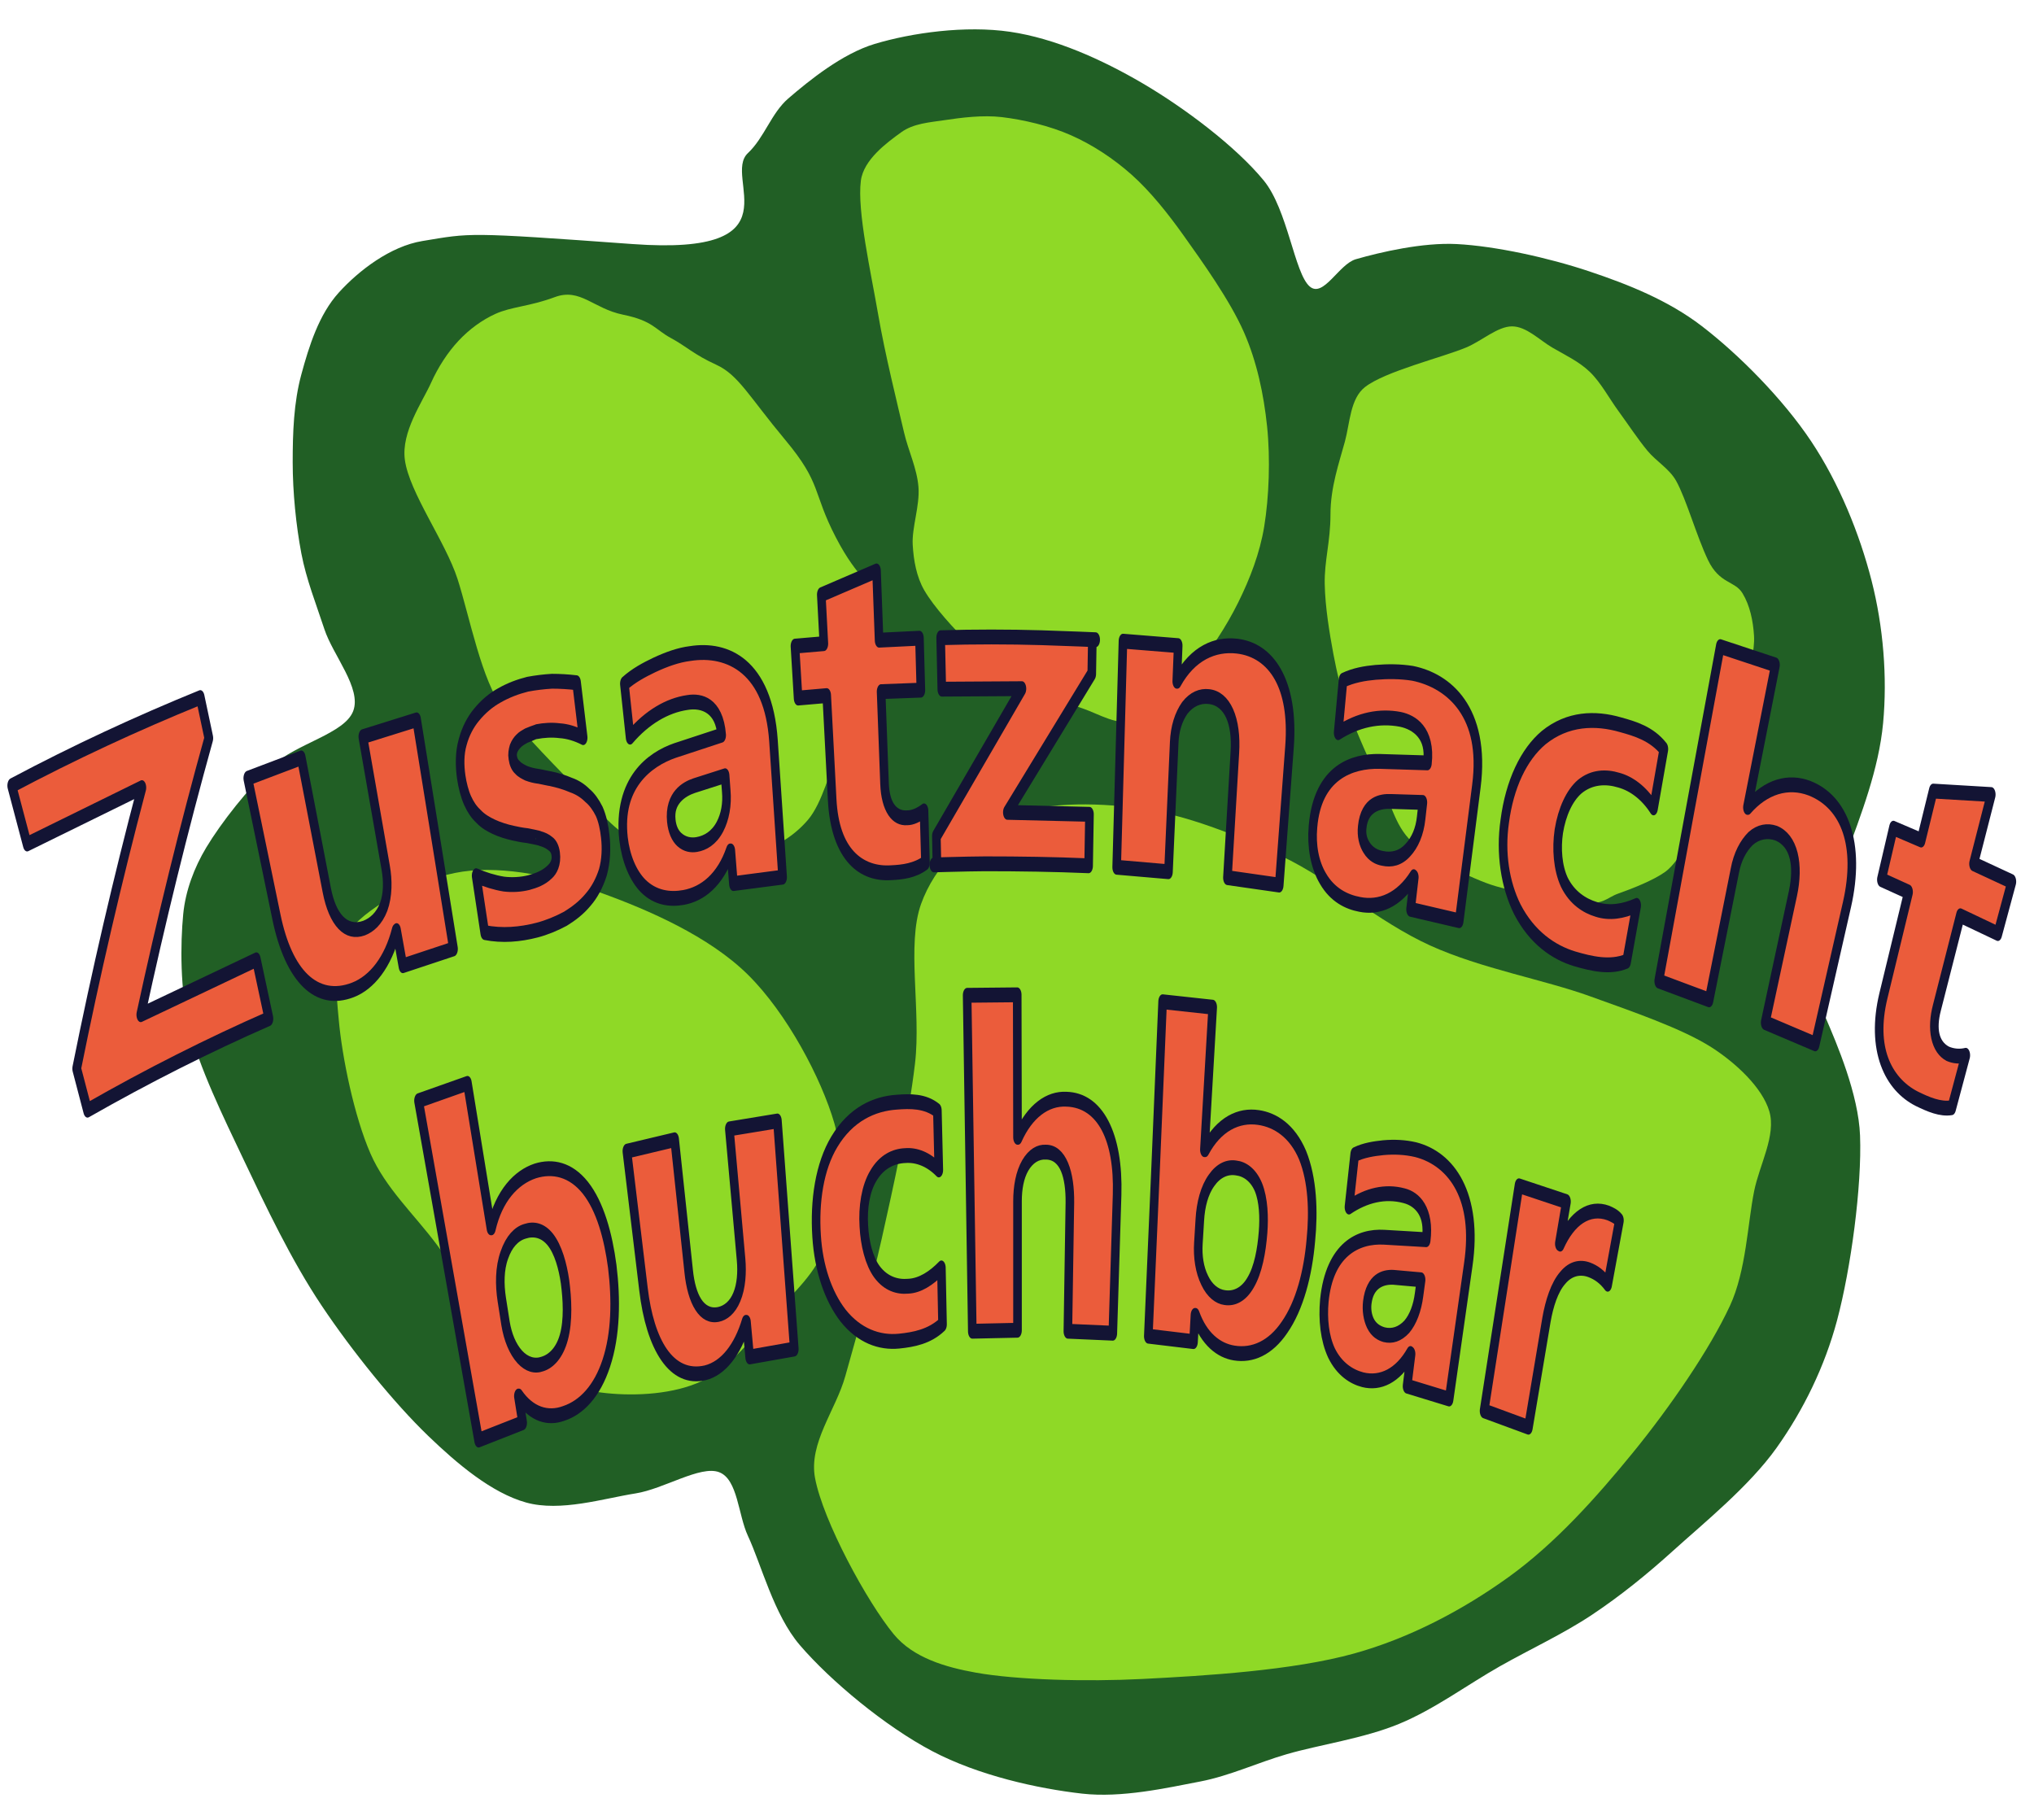 <?xml version="1.0" encoding="UTF-8" standalone="no"?>
<!DOCTYPE svg PUBLIC "-//W3C//DTD SVG 1.1//EN" "http://www.w3.org/Graphics/SVG/1.1/DTD/svg11.dtd">
<svg width="100%" height="100%" viewBox="0 0 913 817" version="1.1" xmlns="http://www.w3.org/2000/svg" xmlns:xlink="http://www.w3.org/1999/xlink" xml:space="preserve" xmlns:serif="http://www.serif.com/" style="fill-rule:evenodd;clip-rule:evenodd;stroke-linejoin:round;stroke-miterlimit:2;">
    <g transform="matrix(0.932,0,0,0.945,-350.443,-1095.94)">
        <rect id="ArtBoard1" x="376.18" y="1160.01" width="979.637" height="864.353" style="fill:none;"/>
        <g id="ArtBoard11" serif:id="ArtBoard1">
            <g transform="matrix(0.447,0,0,0.464,333.125,863.698)">
                <path d="M777.615,887.834C597.565,875.416 603.773,876.451 551,884.729C516.636,890.12 482.705,914.738 460.975,937.503C439.564,959.933 428.897,992.345 420.619,1021.32C412.341,1050.29 411.306,1081.18 411.306,1111.34C411.306,1141.87 414.928,1176.02 420.619,1204.47C425.946,1231.11 436.568,1256.41 445.453,1282.08C454.766,1308.99 485.809,1342.62 476.496,1365.9C467.183,1389.18 415.403,1398.99 389.576,1421.78C363.189,1445.06 334.215,1480.24 318.176,1505.59C305.226,1526.06 295.793,1549.79 293.342,1573.89C290.238,1604.41 289.928,1651.63 299.551,1688.75C310.416,1730.65 336.354,1780.98 358.533,1825.34C382.332,1872.94 409.566,1927.73 442.349,1974.34C475.462,2021.42 520.474,2074.2 557.209,2107.83C588.117,2136.12 625.503,2166.29 662.755,2176.12C700.007,2185.95 746.054,2171.99 780.719,2166.81C811.251,2162.25 850.566,2137.84 870.744,2145.08C890.922,2152.32 891.176,2188.67 901.787,2210.27C916.274,2239.76 929.779,2291.09 957.665,2322.03C990.778,2358.76 1049.76,2405.33 1100.46,2430.68C1150.31,2455.6 1213.77,2468.96 1261.89,2474.14C1304.27,2478.7 1352.43,2468.45 1389.16,2461.72C1421.05,2455.88 1451.05,2442.39 1482.29,2433.78C1517.99,2423.95 1565.08,2417.74 1603.36,2402.74C1641.65,2387.73 1677.35,2362.38 1712.01,2343.76C1745.04,2326.01 1780.31,2310.64 1811.35,2290.98C1841.95,2271.61 1870.8,2249.4 1898.27,2225.79C1931.38,2197.34 1980.54,2159.57 2010.03,2120.25C2039.18,2081.37 2062.05,2036.64 2075.22,1989.87C2090.22,1936.57 2102.12,1852.24 2100.05,1800.5C2098.37,1758.31 2075.22,1706.86 2062.8,1679.43C2054.93,1662.05 2023.05,1654.89 2025.55,1635.97C2029.17,1608.55 2068.38,1556.79 2084.53,1514.9C2101.09,1471.96 2120.23,1425.4 2124.89,1378.32C2129.54,1331.23 2125.14,1279.55 2112.47,1232.41C2099.53,1184.3 2077.35,1132.43 2047.28,1089.61C2016.75,1046.15 1969.15,1000.62 1929.32,971.65C1893.37,945.508 1850.61,929.228 1808.25,915.772C1764.27,901.803 1707.36,889.903 1665.45,887.834C1628.91,886.029 1583.18,896.112 1556.8,903.355C1538.48,908.384 1521.87,943.273 1507.13,931.294C1490.57,917.842 1483.52,852.751 1457.46,822.643C1427.45,787.978 1372.61,748.657 1327.08,723.305C1282.74,698.618 1232.4,677.258 1184.28,670.532C1136.16,663.806 1078.22,671.566 1038.38,682.949C1003.57,692.894 968.013,720.201 945.248,738.827C926.985,753.769 919.424,779.028 901.787,794.704C873.849,819.539 957.665,900.251 777.615,887.834Z" style="fill:rgb(33,95,37);"/>
            </g>
            <g transform="matrix(0.47,0,0,0.488,279.056,1417.93)">
                <path d="M1960.36,490.481C1929.83,471.856 1878.34,455.317 1836.19,440.812C1788.07,424.256 1724.26,413.835 1671.66,391.143C1618.88,368.379 1569.22,326.47 1519.55,304.223C1472.95,283.354 1421.24,263.867 1373.64,257.658C1327.37,251.622 1271.2,251.449 1233.95,266.971C1197.48,282.168 1164.06,313.811 1150.13,350.787C1135.13,390.626 1150.29,454.615 1143.92,506.003C1137.2,560.329 1121.68,626.037 1109.78,676.74C1099.22,721.714 1083.91,771.422 1072.53,810.226C1062.76,843.515 1034.76,875.53 1041.48,909.564C1049.76,951.472 1094.77,1030.12 1122.19,1061.67C1142.25,1084.76 1175.87,1093.78 1206.01,1098.93C1248.44,1106.17 1319.86,1107.87 1376.75,1105.14C1441.42,1102.03 1531.45,1096.86 1594.05,1080.3C1650.43,1065.39 1704.77,1038.39 1752.37,1005.8C1799.97,973.202 1841.88,928.707 1879.65,884.729C1917.41,840.752 1958.29,784.356 1978.98,741.931C1995.71,707.633 1997.09,661.736 2003.82,630.176C2009.32,604.373 2026.58,575.85 2019.34,552.568C2012.1,529.285 1984.73,505.35 1960.36,490.481Z" style="fill:rgb(143,217,38);"/>
            </g>
            <g transform="matrix(0.447,0,0,0.464,315.091,1438.34)">
                <path d="M1035.27,549.463C1021.3,503.416 984.052,436.673 942.143,397.352C900.235,358.031 835.045,331.127 783.823,313.536C736.351,297.232 679.829,285.597 634.816,291.805C590.347,297.939 535.996,325.436 513.748,350.787C493.091,374.327 498.382,412.738 501.331,443.917C504.953,482.203 517.887,542.22 535.478,580.507C551.81,616.051 582.77,642.832 606.878,673.636C634.816,709.336 672.586,769.352 703.111,794.704C726.779,814.361 759.414,822.736 790.032,825.747C821.593,828.852 862.466,826.782 892.474,813.33C922.483,799.878 947.835,768.318 970.082,745.035C990.961,723.185 1016.4,702.307 1025.96,673.636C1036.83,641.041 1047.32,589.183 1035.27,549.463Z" style="fill:rgb(143,217,38);"/>
            </g>
            <g transform="matrix(0.407,-0.048,0.053,0.486,292.336,1245.97)">
                <path d="M681.381,263.867C668.446,281.975 640.144,307.942 641.025,335.266C642.06,367.344 678.277,419.082 687.59,456.334C696.903,493.586 703.111,558.776 724.841,586.715C746.572,614.654 782.271,652.941 805.554,676.74C824.002,695.599 840.125,719.509 864.536,729.514C896.096,742.448 961.287,754.348 994.917,754.348C1020.12,754.348 1046.65,744.518 1066.32,729.514C1085.98,714.509 1098.39,683.466 1112.88,664.323C1125.75,647.312 1147.03,645.697 1153.24,614.654C1159.44,583.611 1178.07,556.707 1174.97,530.838C1171.86,504.968 1156.34,506.003 1134.61,459.438C1112.88,412.874 1125.3,406.665 1088.05,360.1C1050.79,313.536 1041.48,291.805 1016.65,279.388C991.812,266.971 983.898,258.087 966.978,248.345C949.904,238.515 948.352,229.719 914.205,220.406C880.057,211.093 867.64,189.363 836.597,195.572C805.554,201.78 784.858,199.711 765.198,204.885C748.633,209.244 732.602,216.785 718.633,226.615C704.663,236.445 691.588,249.577 681.381,263.867Z" style="fill:rgb(143,217,38);"/>
            </g>
            <g transform="matrix(0.447,0,0,0.464,287.603,1199.52)">
                <path d="M1125.3,99.338C1121.16,130.381 1136.16,192.985 1143.92,235.928C1151.29,276.684 1164.62,327.505 1171.86,356.996C1176.47,375.769 1185.83,393.73 1187.38,412.874C1188.94,432.017 1180.14,454.265 1181.18,471.856C1182.12,487.892 1185.27,504.682 1193.59,518.42C1203.94,535.494 1226.19,558.776 1243.26,574.298C1259.19,588.782 1277.08,601.341 1296.04,611.55C1316.21,622.415 1343.63,632.763 1364.33,639.489C1382.48,645.386 1402.01,657.651 1420.21,651.906C1439.87,645.697 1464.32,621.711 1482.29,602.237C1500.92,582.059 1519.03,555.672 1531.96,530.838C1544.66,506.452 1555.23,480.325 1559.9,453.23C1565.08,423.221 1566.63,383.9 1563.01,350.787C1559.4,317.855 1552.02,284.647 1538.17,254.554C1523.17,221.958 1493.16,182.12 1472.98,155.216C1456.28,132.941 1437.28,110.203 1417.1,93.129C1397.59,76.621 1375.19,62.604 1351.91,52.773C1328.63,42.943 1300.17,36.734 1277.41,34.147C1256.82,31.808 1233.43,34.665 1215.32,37.252C1199.42,39.524 1181.98,40.549 1168.76,49.669C1153.75,60.017 1128.2,77.531 1125.3,99.338Z" style="fill:rgb(143,217,38);"/>
            </g>
            <g transform="matrix(0.447,0,0,0.464,276.505,1205.28)">
                <path d="M1802.04,257.658C1775.65,268.006 1715.12,281.975 1693.39,298.014C1677.31,309.882 1677.15,334.676 1671.66,353.892C1665.45,375.622 1656.13,400.456 1656.13,428.395C1656.13,456.334 1649.41,475.995 1649.93,499.794C1650.44,523.594 1655.1,549.981 1659.24,571.194C1662.94,590.167 1667.79,609.039 1674.76,627.071C1683.56,649.836 1699.08,683.984 1712.01,707.783C1723.8,729.471 1727.54,754.348 1752.37,769.87C1777.2,785.391 1792.21,793.152 1811.35,800.913C1829.27,808.176 1836.19,810.226 1867.23,816.434C1898.27,822.643 1895.17,822.643 1923.11,825.747C1951.05,828.852 1952.51,821.12 1966.57,816.434C1982.09,811.261 2003.82,802.982 2016.24,794.704C2026.6,787.792 2033.31,775.561 2041.07,766.765C2048.35,758.517 2055.49,750.152 2062.8,741.931C2071.08,732.618 2084.14,723.145 2090.74,710.888C2097.98,697.436 2103.81,678.39 2106.26,661.219C2108.85,643.11 2105.23,620.345 2106.26,602.237C2107.21,585.579 2113.5,568.089 2112.47,552.568C2111.47,537.535 2108.17,521.797 2100.05,509.107C2091.77,496.173 2075.22,499.794 2062.8,474.96C2050.38,450.125 2039.52,412.874 2028.65,394.248C2021.28,381.607 2007.21,374.247 1997.61,363.205C1987.26,351.305 1976.91,336.301 1966.57,322.849C1956.22,309.397 1947.42,293.358 1935.52,282.493C1923.86,271.842 1908.98,265.329 1895.17,257.658C1881.2,249.897 1867.23,235.928 1851.71,235.928C1836.19,235.928 1818.86,251.06 1802.04,257.658Z" style="fill:rgb(143,217,38);"/>
            </g>
            <g transform="matrix(0.732,0,0,1.128,-45.302,1024.19)">
                <g>
                    <g id="Titel">
                        <g transform="matrix(188.294,0,0,208.333,712.424,571.194)">
                            <path d="M0.213,-0.106C-0,-0.052 -0.212,0.01 -0.421,0.079C-0.421,0.079 -0.459,-0.005 -0.459,-0.005C-0.392,-0.198 -0.316,-0.387 -0.231,-0.573C-0.231,-0.573 -0.632,-0.459 -0.632,-0.459C-0.632,-0.459 -0.686,-0.577 -0.686,-0.577C-0.468,-0.644 -0.248,-0.703 -0.027,-0.755C-0.027,-0.755 0.003,-0.673 0.003,-0.673C-0.085,-0.49 -0.164,-0.304 -0.235,-0.114C-0.235,-0.114 0.169,-0.225 0.169,-0.225C0.169,-0.225 0.213,-0.106 0.213,-0.106Z" style="fill:rgb(235,92,59);fill-rule:nonzero;stroke:rgb(19,20,52);stroke-width:0.03px;"/>
                        </g>
                        <g transform="matrix(188.294,0,0,208.333,826.706,571.194)">
                            <path d="M0.251,-0.247C0.251,-0.247 0.074,-0.213 0.074,-0.213C0.074,-0.213 0.052,-0.284 0.052,-0.284L0.05,-0.283C0.022,-0.22 -0.034,-0.179 -0.101,-0.164C-0.227,-0.136 -0.325,-0.191 -0.368,-0.312C-0.368,-0.312 -0.468,-0.592 -0.468,-0.592C-0.468,-0.592 -0.281,-0.633 -0.281,-0.633C-0.281,-0.633 -0.192,-0.366 -0.192,-0.366C-0.172,-0.306 -0.125,-0.276 -0.062,-0.289C-0.035,-0.295 -0.009,-0.308 0.007,-0.332C0.022,-0.356 0.022,-0.385 0.014,-0.411C0.014,-0.411 -0.066,-0.676 -0.066,-0.676C-0.066,-0.676 0.122,-0.71 0.122,-0.71C0.122,-0.71 0.251,-0.247 0.251,-0.247Z" style="fill:rgb(235,92,59);fill-rule:nonzero;stroke:rgb(19,20,52);stroke-width:0.03px;"/>
                        </g>
                        <g transform="matrix(188.294,0,0,208.333,940.621,571.194)">
                            <path d="M-0.245,-0.28C-0.245,-0.28 -0.275,-0.395 -0.275,-0.395C-0.244,-0.387 -0.21,-0.381 -0.178,-0.378C-0.149,-0.376 -0.119,-0.377 -0.091,-0.381C-0.066,-0.385 -0.04,-0.39 -0.017,-0.403C-0.004,-0.41 0.007,-0.422 0.003,-0.439C0.001,-0.448 -0.005,-0.455 -0.014,-0.459C-0.026,-0.465 -0.039,-0.468 -0.051,-0.47C-0.051,-0.471 -0.097,-0.476 -0.097,-0.476C-0.114,-0.477 -0.13,-0.479 -0.146,-0.481C-0.169,-0.484 -0.192,-0.488 -0.214,-0.494C-0.232,-0.499 -0.251,-0.505 -0.267,-0.515C-0.282,-0.523 -0.294,-0.533 -0.305,-0.547C-0.315,-0.56 -0.323,-0.578 -0.327,-0.594C-0.333,-0.618 -0.333,-0.643 -0.322,-0.665C-0.312,-0.687 -0.294,-0.706 -0.274,-0.72C-0.25,-0.737 -0.223,-0.75 -0.195,-0.759C-0.162,-0.77 -0.129,-0.777 -0.095,-0.782C-0.067,-0.785 -0.039,-0.787 -0.01,-0.788C0.018,-0.788 0.047,-0.787 0.076,-0.785C0.076,-0.785 0.099,-0.674 0.099,-0.674C0.072,-0.682 0.044,-0.687 0.017,-0.688C-0.01,-0.69 -0.038,-0.689 -0.065,-0.686C-0.066,-0.686 -0.1,-0.678 -0.1,-0.678C-0.109,-0.675 -0.119,-0.672 -0.127,-0.667C-0.134,-0.663 -0.14,-0.658 -0.144,-0.652C-0.147,-0.646 -0.149,-0.64 -0.147,-0.634C-0.145,-0.625 -0.139,-0.618 -0.131,-0.614C-0.122,-0.608 -0.11,-0.605 -0.1,-0.602C-0.086,-0.599 -0.073,-0.597 -0.059,-0.596C-0.056,-0.596 -0.018,-0.591 -0.015,-0.591C0.009,-0.588 0.033,-0.584 0.057,-0.578C0.077,-0.574 0.097,-0.567 0.114,-0.557C0.129,-0.55 0.144,-0.538 0.155,-0.525C0.166,-0.511 0.173,-0.492 0.176,-0.475C0.181,-0.451 0.179,-0.425 0.168,-0.402C0.156,-0.38 0.138,-0.361 0.117,-0.347C0.093,-0.33 0.065,-0.318 0.037,-0.308C0.005,-0.298 -0.029,-0.29 -0.062,-0.285C-0.122,-0.276 -0.184,-0.273 -0.245,-0.28Z" style="fill:rgb(235,92,59);fill-rule:nonzero;stroke:rgb(19,20,52);stroke-width:0.03px;"/>
                        </g>
                        <g transform="matrix(188.294,0,0,208.333,1023.46,571.194)">
                            <path d="M0.356,-0.392C0.356,-0.392 0.184,-0.379 0.184,-0.379C0.184,-0.379 0.175,-0.445 0.175,-0.445L0.173,-0.445C0.138,-0.386 0.076,-0.358 0.01,-0.351C-0.038,-0.346 -0.089,-0.35 -0.131,-0.374C-0.167,-0.395 -0.192,-0.43 -0.2,-0.47C-0.221,-0.582 -0.11,-0.63 -0.02,-0.648C-0.02,-0.648 0.143,-0.679 0.143,-0.679C0.135,-0.739 0.074,-0.75 0.023,-0.745C-0.048,-0.739 -0.118,-0.715 -0.177,-0.675C-0.177,-0.675 -0.197,-0.783 -0.197,-0.783C-0.164,-0.8 -0.128,-0.811 -0.092,-0.821C-0.051,-0.832 -0.009,-0.841 0.033,-0.844C0.165,-0.856 0.306,-0.818 0.324,-0.668C0.324,-0.668 0.356,-0.392 0.356,-0.392ZM0.159,-0.566C0.159,-0.566 0.155,-0.597 0.155,-0.597C0.155,-0.597 0.047,-0.577 0.047,-0.577C0.011,-0.57 -0.041,-0.552 -0.033,-0.506C-0.03,-0.489 -0.02,-0.476 -0.005,-0.468C0.014,-0.458 0.036,-0.456 0.056,-0.458C0.086,-0.461 0.116,-0.471 0.137,-0.494C0.155,-0.514 0.163,-0.539 0.159,-0.566Z" style="fill:rgb(235,92,59);fill-rule:nonzero;stroke:rgb(19,20,52);stroke-width:0.03px;"/>
                        </g>
                        <g transform="matrix(188.294,0,0,208.333,1124.78,571.194)">
                            <path d="M0.317,-0.421C0.28,-0.405 0.236,-0.402 0.197,-0.401C0.094,-0.397 0.001,-0.436 -0.009,-0.549C-0.009,-0.549 -0.028,-0.759 -0.028,-0.759C-0.028,-0.759 -0.128,-0.754 -0.128,-0.754C-0.128,-0.754 -0.139,-0.859 -0.139,-0.859C-0.139,-0.859 -0.038,-0.864 -0.038,-0.864C-0.038,-0.864 -0.047,-0.963 -0.047,-0.963C-0.047,-0.963 0.146,-1.011 0.146,-1.011C0.146,-1.011 0.155,-0.871 0.155,-0.871C0.155,-0.871 0.296,-0.875 0.296,-0.875C0.296,-0.875 0.301,-0.77 0.301,-0.77C0.301,-0.77 0.162,-0.767 0.162,-0.767C0.162,-0.767 0.174,-0.581 0.174,-0.581C0.177,-0.535 0.207,-0.51 0.253,-0.512C0.273,-0.512 0.294,-0.518 0.312,-0.526C0.312,-0.526 0.317,-0.421 0.317,-0.421Z" style="fill:rgb(235,92,59);fill-rule:nonzero;stroke:rgb(19,20,52);stroke-width:0.03px;"/>
                        </g>
                        <g transform="matrix(188.294,0,0,208.333,1198.05,571.194)">
                            <path d="M0.498,-0.415C0.377,-0.418 0.256,-0.419 0.136,-0.419C0.08,-0.419 -0.087,-0.416 -0.032,-0.417C-0.032,-0.417 -0.034,-0.475 -0.034,-0.475C-0.034,-0.475 0.265,-0.773 0.265,-0.773C0.265,-0.773 -0.015,-0.772 -0.015,-0.772C-0.015,-0.772 -0.019,-0.876 -0.019,-0.876C0.099,-0.878 0.217,-0.878 0.334,-0.876C0.393,-0.875 0.57,-0.871 0.511,-0.872C0.511,-0.872 0.509,-0.803 0.509,-0.803C0.509,-0.803 0.214,-0.523 0.214,-0.523C0.214,-0.523 0.501,-0.519 0.501,-0.519C0.501,-0.519 0.498,-0.415 0.498,-0.415Z" style="fill:rgb(235,92,59);fill-rule:nonzero;stroke:rgb(19,20,52);stroke-width:0.03px;"/>
                        </g>
                        <g transform="matrix(188.294,0,0,208.333,1288.25,571.194)">
                            <path d="M0.685,-0.376C0.685,-0.376 0.504,-0.391 0.504,-0.391C0.504,-0.391 0.53,-0.644 0.53,-0.644C0.537,-0.707 0.505,-0.753 0.439,-0.757C0.409,-0.759 0.379,-0.752 0.355,-0.734C0.333,-0.716 0.32,-0.692 0.318,-0.664C0.318,-0.664 0.298,-0.403 0.298,-0.403C0.298,-0.403 0.117,-0.412 0.117,-0.412C0.117,-0.412 0.139,-0.869 0.139,-0.869C0.139,-0.869 0.332,-0.86 0.332,-0.86C0.332,-0.86 0.327,-0.788 0.327,-0.788L0.329,-0.788C0.383,-0.845 0.461,-0.864 0.537,-0.859C0.658,-0.851 0.737,-0.782 0.721,-0.656C0.721,-0.656 0.685,-0.376 0.685,-0.376Z" style="fill:rgb(235,92,59);fill-rule:nonzero;stroke:rgb(19,20,52);stroke-width:0.03px;"/>
                        </g>
                        <g transform="matrix(188.294,0,0,208.333,1402.16,571.194)">
                            <path d="M0.709,-0.304C0.709,-0.304 0.539,-0.327 0.539,-0.327C0.539,-0.327 0.552,-0.392 0.552,-0.392L0.55,-0.393C0.498,-0.345 0.429,-0.329 0.361,-0.337C0.315,-0.342 0.266,-0.356 0.233,-0.389C0.204,-0.417 0.192,-0.455 0.198,-0.494C0.214,-0.605 0.336,-0.627 0.43,-0.626C0.43,-0.626 0.598,-0.623 0.598,-0.623C0.61,-0.683 0.553,-0.705 0.503,-0.711C0.43,-0.719 0.356,-0.71 0.286,-0.684C0.286,-0.684 0.303,-0.79 0.303,-0.79C0.339,-0.8 0.379,-0.804 0.417,-0.806C0.459,-0.808 0.503,-0.808 0.546,-0.804C0.674,-0.789 0.802,-0.725 0.769,-0.576C0.769,-0.576 0.709,-0.304 0.709,-0.304ZM0.576,-0.512C0.576,-0.512 0.582,-0.543 0.582,-0.543C0.582,-0.543 0.471,-0.545 0.471,-0.545C0.433,-0.546 0.378,-0.54 0.37,-0.493C0.367,-0.477 0.373,-0.463 0.385,-0.452C0.4,-0.438 0.421,-0.432 0.441,-0.43C0.472,-0.426 0.504,-0.43 0.53,-0.447C0.554,-0.462 0.571,-0.484 0.576,-0.512Z" style="fill:rgb(235,92,59);fill-rule:nonzero;stroke:rgb(19,20,52);stroke-width:0.03px;"/>
                        </g>
                        <g transform="matrix(188.294,0,0,208.333,1503.48,571.194)">
                            <path d="M0.756,-0.222C0.698,-0.208 0.633,-0.217 0.574,-0.227C0.5,-0.24 0.425,-0.27 0.374,-0.327C0.331,-0.377 0.314,-0.441 0.33,-0.505C0.347,-0.58 0.396,-0.64 0.466,-0.674C0.549,-0.713 0.646,-0.715 0.735,-0.7C0.785,-0.692 0.844,-0.682 0.886,-0.651C0.886,-0.651 0.85,-0.532 0.85,-0.532C0.817,-0.562 0.773,-0.581 0.729,-0.588C0.684,-0.596 0.634,-0.595 0.592,-0.575C0.556,-0.557 0.53,-0.524 0.519,-0.485C0.51,-0.45 0.515,-0.411 0.538,-0.382C0.565,-0.35 0.609,-0.334 0.649,-0.327C0.696,-0.318 0.745,-0.323 0.791,-0.335C0.791,-0.335 0.756,-0.222 0.756,-0.222Z" style="fill:rgb(235,92,59);fill-rule:nonzero;stroke:rgb(19,20,52);stroke-width:0.03px;"/>
                        </g>
                        <g transform="matrix(188.294,0,0,208.333,1593.86,571.194)">
                            <path d="M0.935,-0.055C0.935,-0.055 0.76,-0.098 0.76,-0.098C0.76,-0.098 0.857,-0.359 0.857,-0.359C0.878,-0.416 0.862,-0.466 0.798,-0.481C0.768,-0.487 0.736,-0.484 0.709,-0.47C0.683,-0.455 0.663,-0.433 0.654,-0.405C0.654,-0.405 0.564,-0.144 0.564,-0.144C0.564,-0.144 0.388,-0.182 0.388,-0.182C0.459,-0.407 0.531,-0.632 0.603,-0.858C0.603,-0.858 0.796,-0.821 0.796,-0.821C0.796,-0.821 0.698,-0.533 0.698,-0.533L0.7,-0.533C0.763,-0.575 0.84,-0.588 0.914,-0.572C1.039,-0.544 1.093,-0.457 1.046,-0.337C1.046,-0.337 0.935,-0.055 0.935,-0.055Z" style="fill:rgb(235,92,59);fill-rule:nonzero;stroke:rgb(19,20,52);stroke-width:0.03px;"/>
                        </g>
                        <g transform="matrix(188.294,0,0,208.333,1707.22,571.194)">
                            <path d="M0.81,0.074C0.77,0.078 0.727,0.067 0.688,0.056C0.586,0.026 0.527,-0.046 0.571,-0.152C0.571,-0.152 0.659,-0.362 0.659,-0.362C0.659,-0.362 0.564,-0.387 0.564,-0.387C0.564,-0.387 0.606,-0.491 0.606,-0.491C0.606,-0.491 0.703,-0.467 0.703,-0.467C0.703,-0.467 0.745,-0.566 0.745,-0.566C0.745,-0.566 0.948,-0.559 0.948,-0.559C0.948,-0.559 0.886,-0.419 0.886,-0.419C0.886,-0.419 1.02,-0.383 1.02,-0.383C1.02,-0.383 0.971,-0.278 0.971,-0.278C0.971,-0.278 0.84,-0.314 0.84,-0.314C0.84,-0.314 0.758,-0.128 0.758,-0.128C0.739,-0.086 0.75,-0.049 0.796,-0.035C0.816,-0.03 0.838,-0.029 0.859,-0.032C0.859,-0.032 0.81,0.074 0.81,0.074Z" style="fill:rgb(235,92,59);fill-rule:nonzero;stroke:rgb(19,20,52);stroke-width:0.03px;"/>
                        </g>
                        <g transform="matrix(188.294,0,0,208.333,882.744,785.529)">
                            <path d="M0.182,-0.372L0.18,-0.372C0.18,-0.372 0.195,-0.318 0.195,-0.318C0.195,-0.318 0.041,-0.283 0.041,-0.283C-0.029,-0.512 -0.099,-0.74 -0.169,-0.969C-0.169,-0.969 0.002,-1.004 0.002,-1.004C0.002,-1.004 0.084,-0.712 0.084,-0.712L0.086,-0.712C0.112,-0.777 0.172,-0.814 0.239,-0.827C0.3,-0.838 0.363,-0.83 0.414,-0.793C0.466,-0.755 0.494,-0.695 0.508,-0.634C0.522,-0.568 0.521,-0.497 0.487,-0.438C0.455,-0.382 0.401,-0.349 0.339,-0.337C0.283,-0.325 0.226,-0.335 0.182,-0.372ZM0.122,-0.567C0.122,-0.567 0.135,-0.519 0.135,-0.519C0.143,-0.491 0.16,-0.467 0.185,-0.451C0.209,-0.436 0.237,-0.431 0.265,-0.437C0.297,-0.443 0.325,-0.461 0.339,-0.491C0.355,-0.525 0.351,-0.568 0.343,-0.603C0.335,-0.635 0.319,-0.668 0.292,-0.688C0.266,-0.707 0.234,-0.711 0.203,-0.705C0.173,-0.7 0.147,-0.684 0.131,-0.657C0.114,-0.63 0.114,-0.597 0.122,-0.567Z" style="fill:rgb(235,92,59);fill-rule:nonzero;stroke:rgb(19,20,52);stroke-width:0.03px;"/>
                        </g>
                        <g transform="matrix(188.294,0,0,208.333,999.509,785.529)">
                            <path d="M0.524,-0.467C0.524,-0.467 0.368,-0.451 0.368,-0.451C0.368,-0.451 0.357,-0.521 0.357,-0.521L0.355,-0.521C0.326,-0.465 0.275,-0.428 0.213,-0.419C0.094,-0.403 0.02,-0.476 -0.003,-0.588C-0.003,-0.588 -0.061,-0.867 -0.061,-0.867C-0.061,-0.867 0.106,-0.89 0.106,-0.89C0.106,-0.89 0.155,-0.624 0.155,-0.624C0.165,-0.568 0.2,-0.53 0.259,-0.537C0.284,-0.54 0.308,-0.551 0.323,-0.572C0.339,-0.594 0.342,-0.622 0.338,-0.648C0.338,-0.648 0.297,-0.912 0.297,-0.912C0.297,-0.912 0.465,-0.928 0.465,-0.928C0.465,-0.928 0.524,-0.467 0.524,-0.467Z" style="fill:rgb(235,92,59);fill-rule:nonzero;stroke:rgb(19,20,52);stroke-width:0.03px;"/>
                        </g>
                        <g transform="matrix(188.294,0,0,208.333,1113.42,785.529)">
                            <path d="M0.437,-0.517C0.392,-0.492 0.336,-0.486 0.285,-0.483C0.216,-0.479 0.145,-0.494 0.089,-0.535C0.037,-0.574 0.004,-0.631 -0.003,-0.695C-0.011,-0.766 0.007,-0.836 0.059,-0.886C0.117,-0.942 0.199,-0.963 0.277,-0.966C0.323,-0.968 0.376,-0.969 0.419,-0.949C0.419,-0.949 0.424,-0.829 0.424,-0.829C0.389,-0.85 0.347,-0.86 0.306,-0.858C0.266,-0.857 0.224,-0.846 0.195,-0.817C0.168,-0.791 0.158,-0.753 0.162,-0.716C0.165,-0.681 0.18,-0.645 0.208,-0.623C0.239,-0.599 0.279,-0.592 0.317,-0.594C0.358,-0.595 0.398,-0.61 0.433,-0.631C0.433,-0.631 0.437,-0.517 0.437,-0.517Z" style="fill:rgb(235,92,59);fill-rule:nonzero;stroke:rgb(19,20,52);stroke-width:0.03px;"/>
                        </g>
                        <g transform="matrix(188.294,0,0,208.333,1203.8,785.529)">
                            <path d="M0.552,-0.499C0.552,-0.499 0.395,-0.503 0.395,-0.503C0.395,-0.503 0.402,-0.763 0.402,-0.763C0.403,-0.819 0.379,-0.865 0.318,-0.865C0.291,-0.866 0.265,-0.857 0.246,-0.838C0.227,-0.819 0.219,-0.793 0.219,-0.766C0.219,-0.766 0.219,-0.505 0.219,-0.505C0.219,-0.505 0.061,-0.503 0.061,-0.503C0.055,-0.73 0.049,-0.956 0.043,-1.182C0.043,-1.182 0.218,-1.183 0.218,-1.183C0.218,-1.183 0.219,-0.895 0.219,-0.895L0.221,-0.895C0.262,-0.948 0.324,-0.974 0.39,-0.972C0.508,-0.97 0.573,-0.896 0.567,-0.779C0.567,-0.779 0.552,-0.499 0.552,-0.499Z" style="fill:rgb(235,92,59);fill-rule:nonzero;stroke:rgb(19,20,52);stroke-width:0.03px;"/>
                        </g>
                        <g transform="matrix(188.294,0,0,208.333,1317.16,785.529)">
                            <path d="M0.239,-0.535L0.237,-0.535C0.237,-0.535 0.232,-0.482 0.232,-0.482C0.232,-0.482 0.074,-0.493 0.074,-0.493C0.091,-0.718 0.108,-0.943 0.124,-1.169C0.124,-1.169 0.299,-1.158 0.299,-1.158C0.299,-1.158 0.27,-0.87 0.27,-0.87L0.273,-0.87C0.321,-0.922 0.39,-0.941 0.459,-0.935C0.518,-0.93 0.577,-0.908 0.613,-0.859C0.648,-0.809 0.652,-0.745 0.642,-0.687C0.632,-0.62 0.603,-0.555 0.55,-0.511C0.501,-0.469 0.438,-0.453 0.374,-0.459C0.32,-0.464 0.269,-0.487 0.239,-0.535ZM0.254,-0.728C0.254,-0.728 0.249,-0.681 0.249,-0.681C0.246,-0.654 0.253,-0.627 0.271,-0.606C0.288,-0.585 0.314,-0.573 0.341,-0.571C0.374,-0.568 0.407,-0.577 0.431,-0.601C0.458,-0.627 0.47,-0.666 0.475,-0.703C0.479,-0.733 0.477,-0.768 0.459,-0.794C0.441,-0.819 0.411,-0.831 0.381,-0.833C0.35,-0.836 0.319,-0.828 0.295,-0.808C0.27,-0.788 0.257,-0.759 0.254,-0.728Z" style="fill:rgb(235,92,59);fill-rule:nonzero;stroke:rgb(19,20,52);stroke-width:0.03px;"/>
                        </g>
                        <g transform="matrix(188.294,0,0,208.333,1433.93,785.529)">
                            <path d="M0.505,-0.366C0.505,-0.366 0.358,-0.392 0.358,-0.392C0.358,-0.392 0.372,-0.457 0.372,-0.457L0.37,-0.458C0.326,-0.413 0.265,-0.396 0.203,-0.405C0.163,-0.411 0.121,-0.427 0.094,-0.459C0.07,-0.489 0.063,-0.527 0.069,-0.565C0.087,-0.668 0.186,-0.696 0.278,-0.693C0.278,-0.693 0.425,-0.688 0.425,-0.688C0.437,-0.743 0.396,-0.77 0.347,-0.777C0.282,-0.787 0.216,-0.778 0.155,-0.754C0.155,-0.754 0.175,-0.86 0.175,-0.86C0.207,-0.869 0.242,-0.872 0.275,-0.874C0.313,-0.876 0.351,-0.875 0.388,-0.87C0.516,-0.851 0.606,-0.774 0.572,-0.638C0.572,-0.638 0.505,-0.366 0.505,-0.366ZM0.4,-0.577C0.4,-0.577 0.407,-0.607 0.407,-0.607C0.407,-0.607 0.31,-0.612 0.31,-0.612C0.272,-0.613 0.228,-0.604 0.219,-0.561C0.216,-0.546 0.22,-0.531 0.23,-0.519C0.242,-0.505 0.26,-0.499 0.278,-0.496C0.306,-0.492 0.333,-0.497 0.357,-0.512C0.379,-0.527 0.394,-0.55 0.4,-0.577Z" style="fill:rgb(235,92,59);fill-rule:nonzero;stroke:rgb(19,20,52);stroke-width:0.03px;"/>
                        </g>
                        <g transform="matrix(188.294,0,0,208.333,1535.25,785.529)">
                            <path d="M0.521,-0.598C0.502,-0.613 0.48,-0.622 0.457,-0.627C0.425,-0.634 0.391,-0.63 0.364,-0.611C0.335,-0.592 0.317,-0.559 0.307,-0.526C0.307,-0.526 0.244,-0.309 0.244,-0.309C0.244,-0.309 0.089,-0.342 0.089,-0.342C0.089,-0.342 0.211,-0.797 0.211,-0.797C0.211,-0.797 0.377,-0.765 0.377,-0.765C0.377,-0.765 0.352,-0.68 0.352,-0.68L0.355,-0.679C0.396,-0.732 0.457,-0.756 0.523,-0.742C0.535,-0.739 0.551,-0.735 0.562,-0.727C0.562,-0.727 0.521,-0.598 0.521,-0.598Z" style="fill:rgb(235,92,59);fill-rule:nonzero;stroke:rgb(19,20,52);stroke-width:0.03px;"/>
                        </g>
                    </g>
                </g>
            </g>
        </g>
    </g>
</svg>
